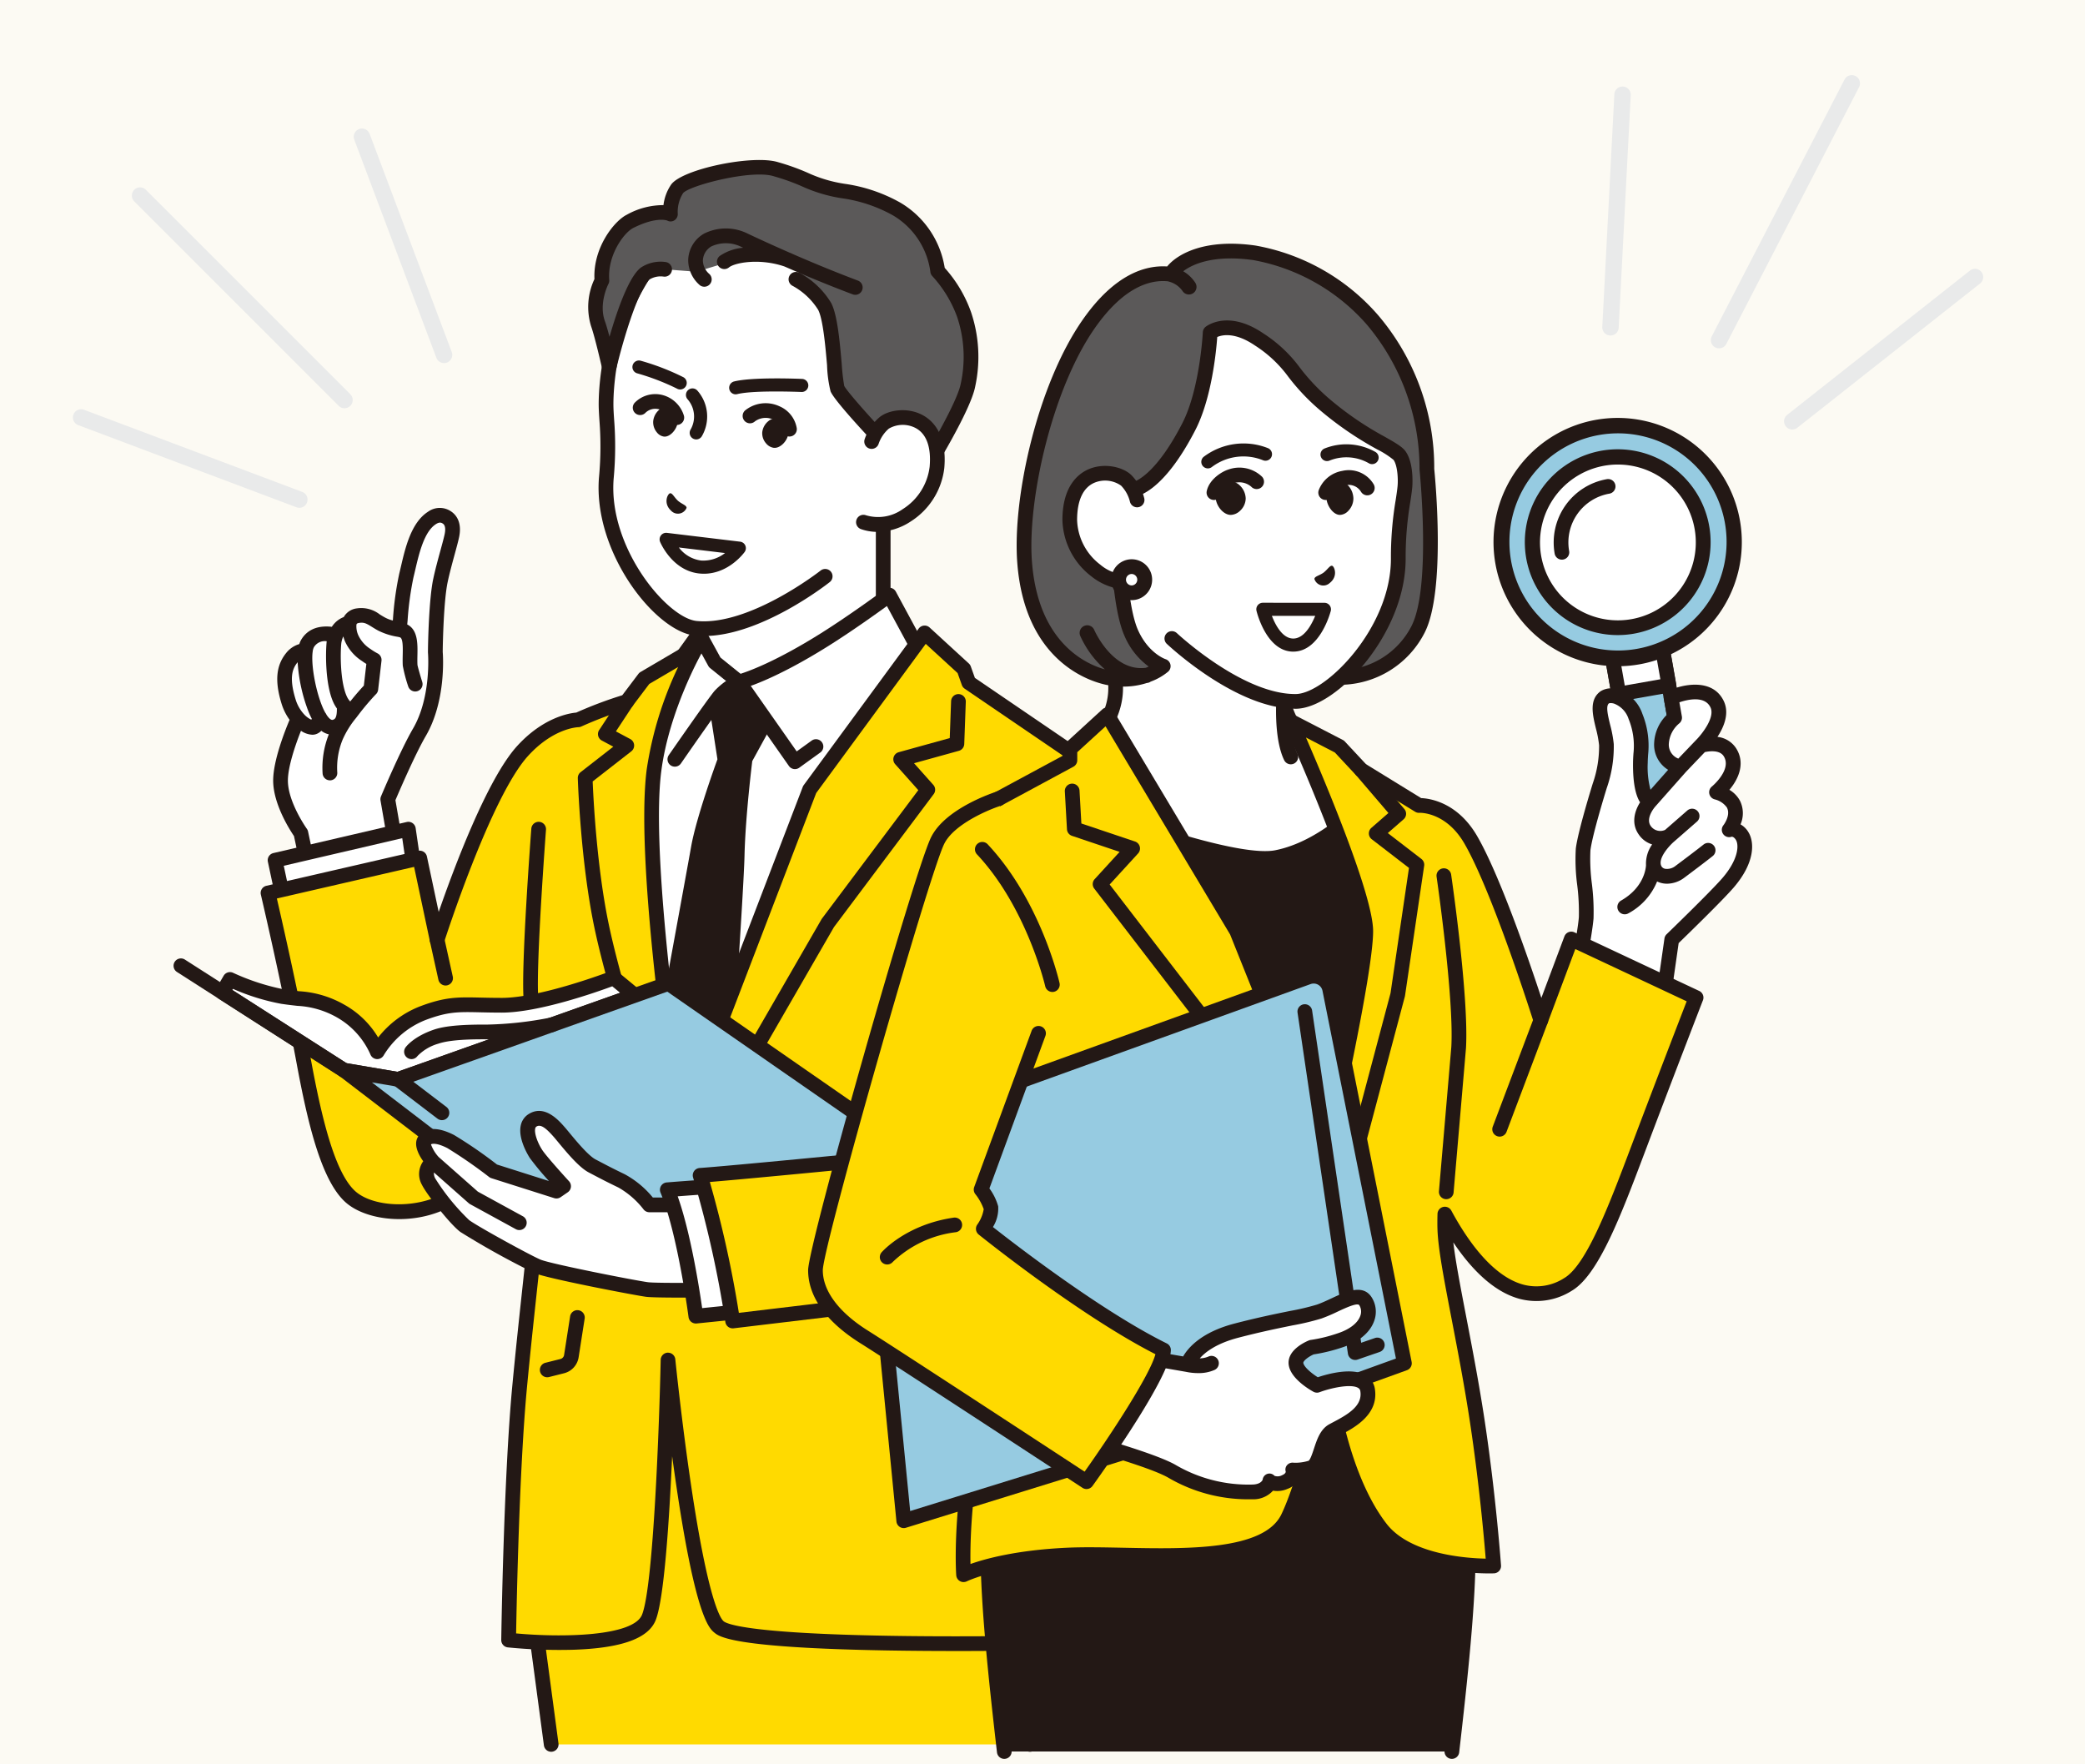 <svg xmlns="http://www.w3.org/2000/svg" xmlns:xlink="http://www.w3.org/1999/xlink" width="390" height="330" viewBox="0 0 390 330"><defs><clipPath id="a"><rect width="357.342" height="314.957" fill="none"/></clipPath></defs><g transform="translate(-20978 -1326)"><rect width="390" height="330" transform="translate(20978 1326)" fill="#fcfaf3"/><g transform="translate(20991.658 1340.021)"><g clip-path="url(#a)"><path d="M58.273,76.662a1.529,1.529,0,0,1-1.085-.45L18.932,37.956a1.535,1.535,0,0,1,2.171-2.17L59.359,74.042a1.535,1.535,0,0,1-1.085,2.62" transform="translate(-7.492 -14.325)" fill="#e9eaea"/><path d="M42.336,123.59a1.53,1.53,0,0,1-.541-.1L.995,108.133a1.535,1.535,0,1,1,1.081-2.873l40.8,15.358a1.535,1.535,0,0,1-.541,2.971" transform="translate(0 -42.63)" fill="#e9eaea"/><path d="M105.2,60.724a1.535,1.535,0,0,1-1.437-.994l-15.359-40.8a1.535,1.535,0,0,1,2.873-1.082l15.359,40.8a1.535,1.535,0,0,1-1.436,2.076" transform="translate(-35.798 -6.832)" fill="#e9eaea"/><path d="M516.749,51.129a1.535,1.535,0,0,1-1.362-2.24L540.234.83a1.535,1.535,0,0,1,2.726,1.41L518.113,50.3a1.535,1.535,0,0,1-1.365.83" transform="translate(-208.858 0)" fill="#e9eaea"/><path d="M539.786,91.012a1.534,1.534,0,0,1-.952-2.739l34.219-27.013a1.535,1.535,0,0,1,1.9,2.409L540.736,90.682a1.529,1.529,0,0,1-.95.33" transform="translate(-218.196 -24.7)" fill="#e9eaea"/><path d="M482.6,50.18l-.081,0a1.534,1.534,0,0,1-1.453-1.611l2.257-43.537a1.535,1.535,0,0,1,3.065.159l-2.257,43.537A1.534,1.534,0,0,1,482.6,50.18" transform="translate(-195.014 -1.448)" fill="#e9eaea"/><path d="M96.427,138.938a2.425,2.425,0,0,0-2.821.067c-3.072,1.957-3.948,7.391-4.788,10.758a75.366,75.366,0,0,0-1.311,10.13,11.368,11.368,0,0,1-3.295-1.025c-1.681-.891-2.523-1.9-4.441-1.588a1.77,1.77,0,0,0-1.633,1.387h0a3.362,3.362,0,0,0-2.5,2.216c-2.758-.57-4.43.146-5.29,1.571a3.671,3.671,0,0,0-.415,1.329,3.51,3.51,0,0,0-2.543,1.366c-1.57,1.956-1.778,4.379-.611,8.172a8.575,8.575,0,0,0,1.788,3.227h0s-3.261,7.19-3.29,11.527c-.029,4.531,3.806,9.877,3.806,9.877l4.5,21.19,14.6-11.092-2.836-16.42s3.584-8.532,5.912-12.528c3.74-6.417,2.984-14.984,2.984-14.984.006-1.481.169-9.7.95-13.385.632-2.983,1.767-6.644,2.139-8.406.337-1.589.012-2.773-.9-3.389" transform="translate(-26.461 -56.149)" fill="#fff"/><path d="M96.259,136.859a3.738,3.738,0,0,0-4.331.046c-3.149,2.006-4.252,6.747-5.057,10.209-.113.485-.221.948-.328,1.377A59.429,59.429,0,0,0,85.368,157l-.023.253a6.229,6.229,0,0,1-1.427-.543c-.367-.194-.7-.4-1.022-.6a5.639,5.639,0,0,0-4.281-1.129,3.253,3.253,0,0,0-2.452,1.621,4.639,4.639,0,0,0-2.226,1.825c-3.28-.369-4.907,1.048-5.707,2.374a3.94,3.94,0,0,0-.378.856,4.914,4.914,0,0,0-2.475,1.69c-1.878,2.34-2.141,5.251-.853,9.438a10.258,10.258,0,0,0,1.509,3.039c-.863,2.037-3.047,7.552-3.071,11.3-.029,4.4,3.109,9.29,3.894,10.443L71.3,218.489a1.376,1.376,0,0,0,1.344,1.091,1.352,1.352,0,0,0,.287-.03,1.375,1.375,0,0,0,1.06-1.632l-4.5-21.189a1.375,1.375,0,0,0-.228-.516c-.036-.05-3.574-5.029-3.548-9.066.017-2.613,1.424-6.7,2.449-9.27a4.056,4.056,0,0,0,2.123.736,2.146,2.146,0,0,0,.726-.12,2.508,2.508,0,0,0,.954-.62,3.457,3.457,0,0,0,1.406.663,16.932,16.932,0,0,0-1.165,7.336,1.375,1.375,0,0,0,1.37,1.27q.053,0,.105,0a1.377,1.377,0,0,0,1.269-1.475A13.877,13.877,0,0,1,76,179.417q.017-.034.032-.068a17.38,17.38,0,0,1,2.442-3.882l.376-.494c.017-.02.033-.039.049-.06.9-1.193,1.729-2.161,2.264-2.763.013-.014.025-.029.037-.044.606-.683,1-1.089,1.009-1.092a1.379,1.379,0,0,0,.387-.809l.628-5.426a1.381,1.381,0,0,0-.755-1.391,10.63,10.63,0,0,1-1.293-.8,6.134,6.134,0,0,1-2.239-2.473,4,4,0,0,1-.4-2.074l.005-.016c.029-.131.056-.255.507-.328.907-.144,1.361.109,2.392.749.345.215.737.458,1.187.7a12.53,12.53,0,0,0,3.65,1.155h0c.121.026.247.055.384.092.592.16.559,1.883.532,3.267-.013.669-.026,1.361.011,2.039a27.8,27.8,0,0,0,1.011,3.857,1.376,1.376,0,0,0,2.629-.814c-.4-1.287-.854-2.89-.893-3.191-.032-.577-.019-1.219-.007-1.839.04-2.128.083-4.724-1.908-5.721.023-.246.046-.491.068-.738a57.578,57.578,0,0,1,1.105-8.1c.11-.442.221-.919.338-1.419.7-3,1.654-7.109,3.857-8.513.614-.392.957-.324,1.309-.086.563.381.444,1.394.324,1.963-.154.728-.452,1.823-.8,3.09-.458,1.684-.978,3.592-1.343,5.316-.783,3.7-.972,11.718-.98,13.664,0,.042,0,.084.005.125.007.081.665,8.222-2.8,14.172-2.347,4.027-5.845,12.337-5.992,12.688a1.379,1.379,0,0,0-.087.768l2.836,16.419a1.376,1.376,0,1,0,2.712-.469L85.83,190.856c.711-1.671,3.69-8.593,5.676-12,3.779-6.486,3.242-14.83,3.171-15.731.011-1.881.2-9.652.919-13.047.348-1.647.857-3.515,1.306-5.164.356-1.308.664-2.437.834-3.243.615-2.905-.661-4.263-1.476-4.813M72.972,161.123c0,.013,0,.027,0,.04-.241,2.307-.252,8.133,1.255,11.413a6.527,6.527,0,0,0,.654,1.122c.012,1.873-.414,2.012-.761,2.123-.4.128-.905-.521-1.183-.946a1.37,1.37,0,0,0-.225-.374,10.732,10.732,0,0,1-.566-1.18c-1.3-3.158-2.134-7.959-1.789-10.274h0a2.319,2.319,0,0,1,.232-.819,2.382,2.382,0,0,1,2.387-1.1M68.65,174.69h0v0a7.2,7.2,0,0,1-1.5-2.711c-1.26-4.1-.567-5.74.367-6.905l.021-.024A30.959,30.959,0,0,0,69.6,174.37c.191.462.384.871.582,1.243a2,2,0,0,1-.081.19,4.277,4.277,0,0,1-1.447-1.112m10.931-9.857c.291.208.565.387.806.535l-.47,4.063c-.2.211-.477.513-.811.891l-.034.04c-.431.486-1.03,1.184-1.7,2.032-.033-.033-.066-.063-.1-.1a3.537,3.537,0,0,1-.546-.866c-1.182-2.571-1.249-7.721-1.023-9.944a4.838,4.838,0,0,1,.272-1.028v-.006c.031-.078.064-.15.1-.221.083.281.178.57.295.874a8.557,8.557,0,0,0,3.212,3.729" transform="translate(-25.523 -55.21)" fill="#231815"/><path d="M63.561,243.053l2.035,9.558,24.242-6.179L88.5,237.244Z" transform="translate(-25.766 -96.174)" fill="#fff"/><path d="M64.656,253.049a1.377,1.377,0,0,1-1.344-1.09L61.276,242.4a1.377,1.377,0,0,1,1.034-1.627l24.934-5.809a1.377,1.377,0,0,1,1.674,1.142l1.343,9.188a1.376,1.376,0,1,1-2.724.4l-1.126-7.707-22.162,5.163L66,251.386a1.377,1.377,0,0,1-1.06,1.633,1.408,1.408,0,0,1-.288.03" transform="translate(-24.828 -95.236)" fill="#231815"/><path d="M234.259,408.842c.629-29.629-17.092-34.77-17.092-34.77l-66.065-.361-7.244,60.815,3.9,29.223h89.555s-3.342-41.415-3.055-54.907" transform="translate(-58.317 -151.495)" fill="#ffda00"/><path d="M146.821,464.186a1.376,1.376,0,0,1-1.362-1.194l-3.9-29.223a1.361,1.361,0,0,1,0-.344l7.244-60.816a1.376,1.376,0,0,1,1.366-1.213h.007l66.065.361a1.363,1.363,0,0,1,.376.055,22.007,22.007,0,0,1,9.436,6.691c4.13,4.735,8.984,13.685,8.649,29.43-.282,13.267,3.018,54.353,3.051,54.766a1.376,1.376,0,0,1-2.744.222c-.136-1.694-3.344-41.64-3.059-55.046.248-11.674-2.466-21.157-7.85-27.422A20.33,20.33,0,0,0,216,374.508l-64.617-.353-7.078,59.423,3.879,29.05A1.376,1.376,0,0,1,147,464.174a1.279,1.279,0,0,1-.184.013" transform="translate(-57.379 -150.557)" fill="#231815"/><path d="M225.489,166.881c-4.887-2.361-11.112-7.878-11.112-15.024V122.849l-17.1,14.407-17.1,10.466v4.134c0,7.147-6.225,12.664-11.112,15.024-10.024,4.842-14.072,11.157-14.072,11.157l29.611,16.533H209.95l29.611-16.533s-4.048-6.315-14.072-11.157" transform="translate(-62.832 -49.801)" fill="#fff"/><path d="M209.013,195.009a1.376,1.376,0,0,1-.672-2.578l28.228-15.76a37.758,37.758,0,0,0-12.617-9.489c-5.918-2.858-11.889-9-11.889-16.263V124.87l-14.836,12.5a1.344,1.344,0,0,1-.168.121l-16.441,10.063v3.363c0,7.267-5.971,13.405-11.889,16.263a37.753,37.753,0,0,0-12.617,9.489l28.228,15.76a1.376,1.376,0,1,1-1.341,2.4L153.386,178.3a1.376,1.376,0,0,1-.488-1.944c.174-.271,4.376-6.7,14.632-11.654,3.838-1.854,10.334-6.844,10.334-13.785v-4.134a1.376,1.376,0,0,1,.658-1.174l17.01-10.411,17.019-14.34a1.376,1.376,0,0,1,2.263,1.052v29.007c0,6.941,6.5,11.931,10.335,13.785,10.256,4.954,14.458,11.383,14.632,11.654a1.376,1.376,0,0,1-.488,1.944l-29.611,16.533a1.372,1.372,0,0,1-.67.175" transform="translate(-61.894 -48.862)" fill="#231815"/><path d="M163.589,201.74l7.109-14.951,7.986-9.65,4.526-6.3,2.934,5.349,4.538,3.661s5.464-1.293,15.974-7.878c5.789-3.627,12.157-8.36,12.157-8.36l7.163,13.255s-24.728,88.625-46.044,88.625-16.343-63.755-16.343-63.755" transform="translate(-66.112 -66.326)" fill="#fff"/><path d="M178.979,265.932a11.448,11.448,0,0,1-8.627-3.973c-12.643-13.667-9.239-59.327-9.088-61.264a1.386,1.386,0,0,1,.129-.484L168.5,185.26a1.373,1.373,0,0,1,.183-.286l7.956-9.614,4.5-6.258a1.376,1.376,0,0,1,2.324.141l2.8,5.111,3.766,3.039c1.685-.536,6.769-2.4,14.939-7.522,5.674-3.555,12-8.251,12.067-8.3a1.377,1.377,0,0,1,2.031.451l7.164,13.255a1.376,1.376,0,0,1,.115,1.024c-.062.222-6.3,22.482-15.077,44.453-5.168,12.945-10.2,23.272-14.948,30.7-6.235,9.745-11.908,14.482-17.346,14.482M163.99,201.159c-.259,3.7-2.993,46.635,8.383,58.932a8.687,8.687,0,0,0,6.606,3.089c16.508,0,37.611-62.338,44.57-87.083L217.4,164.72c-2.169,1.575-6.741,4.837-10.965,7.483-10.582,6.631-16.157,8-16.389,8.051a1.38,1.38,0,0,1-1.181-.268l-4.538-3.661a1.384,1.384,0,0,1-.342-.409l-1.884-3.435L178.849,177c-.018.025-.037.05-.057.074l-7.877,9.519Z" transform="translate(-65.16 -65.389)" fill="#231815"/><path d="M210.843,206.292a1.35,1.35,0,0,1-.229-.02,1.372,1.372,0,0,1-.9-.567l-9.757-13.919a8.825,8.825,0,0,0-2.044,1.638c-1,1.17-6.4,8.926-8.4,11.817a1.376,1.376,0,0,1-2.264-1.566c.3-.429,7.283-10.521,8.573-12.035a13.669,13.669,0,0,1,3.967-2.9,1.376,1.376,0,0,1,1.717.453l9.666,13.789,2.8-2.021a1.376,1.376,0,1,1,1.611,2.232l-3.933,2.838a1.373,1.373,0,0,1-.805.26" transform="translate(-75.807 -76.458)" fill="#231815"/><path d="M187.582,221.869c.956-5.619,4.945-16.463,4.945-16.463l-1.437-9.3c.9-1.252,1.63-2.242,1.957-2.626a12.223,12.223,0,0,1,3.481-2.533l.049.015,5.927,8.456-3.464,6.323s-1.287,10.342-1.449,17.68-3.35,53.277-3.35,53.277l-16.665-.066s9.538-52.011,10.005-54.763" transform="translate(-71.986 -77.406)" fill="#231815"/><path d="M89.72,217.608l3.25,15.3s8.7-27.31,15.989-35.329c5.237-5.758,10.4-5.825,10.4-5.825h0a78.144,78.144,0,0,1,9.081-3.418L131.718,184l9.707-5.7s-6.342,10.95-7.886,22.912c-2.311,17.892,5.171,66.045,5.171,66.045l23.948-62.468L184.166,175.5l7.34,6.728.917,2.567,21.069,14.348s11.829,5.394,10.923,20.228c-.642,9.969-4.37,24.439-7.525,37.915-3.991,17.049-7.63,32.51-9.2,35.265-2.814,4.932-4.843,4.083-5.341,5.9,4.792,30.482,3.074,65.973,3.074,65.973s-54.833,1.07-59.726-3.007-9.531-49.916-9.531-49.916-.868,41.353-3.587,48.149-26.23,4.229-26.23,4.229.425-30.116,2.056-47.362,3.413-30.245,3.548-37.517c.07-3.712,0-8.64-.241-14.7A63.99,63.99,0,0,1,96.584,280.49c-6.153,4.492-15.866,4.11-19.9.406-3.977-3.653-6.43-13.2-8.655-25.214-2.708-14.614-6.689-31.542-6.689-31.542Z" transform="translate(-24.866 -71.145)" fill="#ffda00"/><path d="M189.211,364.99c-3.949,0-8.343-.026-12.78-.1-29.124-.492-31.617-2.569-32.555-3.351s-3.462-2.884-7.081-27.342c-.281-1.9-.548-3.8-.8-5.635-.545,12.178-1.507,26.726-3.081,30.665-1.368,3.42-6.394,5.228-15.366,5.528a97.331,97.331,0,0,1-12.291-.441,1.377,1.377,0,0,1-1.227-1.388c0-.3.444-30.369,2.062-47.472.606-6.411,1.234-12.244,1.788-17.391.933-8.665,1.67-15.511,1.754-20.021.054-2.914.021-6.429-.1-10.489a64.352,64.352,0,0,1-13.083,13.114c-6.9,5.033-17.3,4.3-21.641.307C70.3,276.822,67.785,266.034,65.74,255c-2.67-14.414-6.637-31.309-6.676-31.479a1.376,1.376,0,0,1,1.03-1.656l28.379-6.533a1.375,1.375,0,0,1,1.655,1.055l2.2,10.369c2.874-8.287,9.086-24.893,14.673-31.034,4.866-5.349,9.741-6.139,11.061-6.255a77.261,77.261,0,0,1,8.607-3.244l3.012-3.991a1.376,1.376,0,0,1,.4-.357l9.706-5.7a1.376,1.376,0,0,1,1.888,1.876c-.062.107-6.223,10.864-7.712,22.4-1.814,14.047,2.567,47.556,4.4,60.466l22.067-57.558a1.389,1.389,0,0,1,.175-.322l21.507-29.284a1.377,1.377,0,0,1,2.04-.2l7.339,6.728a1.375,1.375,0,0,1,.366.551l.767,2.145,20.611,14.037a21.258,21.258,0,0,1,6.142,4.834,22.356,22.356,0,0,1,5.466,16.675c-.559,8.662-3.417,20.687-6.18,32.315-.464,1.953-.927,3.9-1.378,5.83-4.617,19.719-7.761,32.853-9.346,35.633a12.322,12.322,0,0,1-4.46,4.9,3.207,3.207,0,0,0-.658.485c4.686,30.188,3.047,65.515,3.03,65.87a1.376,1.376,0,0,1-1.348,1.309c-.094,0-6.622.127-15.3.127m-53.984-55.8a1.375,1.375,0,0,1,1.368,1.238c.012.114,1.178,11.572,2.924,23.374,3.215,21.723,5.5,25.1,6.119,25.623s4.715,2.272,30.833,2.714c11.609.2,22.939.055,26.689,0,.245-6.637,1.094-37.656-3.111-64.405a1.384,1.384,0,0,1,.032-.578,3.783,3.783,0,0,1,1.911-2.263,9.752,9.752,0,0,0,3.562-3.956c1.506-2.64,5.517-19.776,9.057-34.9.452-1.931.916-3.883,1.381-5.839,2.738-11.517,5.568-23.426,6.111-31.851.839-13.728-10.011-18.838-10.12-18.888a1.376,1.376,0,0,1-.2-.115L190.71,184.995a1.377,1.377,0,0,1-.521-.674l-.8-2.246-5.958-5.461-20.49,27.9-23.882,62.3a1.376,1.376,0,0,1-2.645-.281c-.307-1.974-7.485-48.552-5.176-66.433a67.586,67.586,0,0,1,5.88-19.16l-5.4,3.171-3.113,4.124a1.376,1.376,0,0,1-.695.486,77.347,77.347,0,0,0-8.879,3.339,1.382,1.382,0,0,1-.586.14c-.246.008-4.715.221-9.4,5.374-7.009,7.706-15.61,34.55-15.7,34.82a1.376,1.376,0,0,1-2.657-.131l-2.959-13.934-25.67,5.909c.994,4.305,4.146,18.15,6.39,30.26,1.865,10.063,4.3,20.839,8.233,24.451,3.481,3.2,12.542,3.593,18.156-.5A63.071,63.071,0,0,0,109.6,262.646a1.376,1.376,0,0,1,2.55.662c.234,5.893.316,10.867.242,14.782-.087,4.633-.829,11.531-1.769,20.265-.553,5.139-1.18,10.963-1.784,17.356-1.419,15-1.927,40.1-2.029,45.989,8.755.806,21.938.546,23.555-3.5,2.154-5.384,3.248-36.234,3.489-47.667a1.377,1.377,0,0,1,1.321-1.346h.055" transform="translate(-23.929 -70.206)" fill="#231815"/><path d="M225.414,191.437l.021.029-.049-.015Zm0,0-.029.014.049.015Z" transform="translate(-91.367 -77.605)" fill="#08226b"/><path d="M209.476,190.923l.021.03-.049-.016Zm0,0-.029.014.049.016Z" transform="translate(-84.906 -77.396)" fill="#08226b"/><path d="M148.237,401.088a1.376,1.376,0,0,1-.335-2.711l2.807-.707a.914.914,0,0,0,.682-.748l1.126-7.221a1.376,1.376,0,1,1,2.72.423l-1.126,7.221a3.663,3.663,0,0,1-2.73,2.994l-2.807.706a1.374,1.374,0,0,1-.337.042" transform="translate(-59.535 -157.505)" fill="#231815"/><path d="M205.689,270.73a1.377,1.377,0,0,1-1.191-2.064l18.325-31.775a1.422,1.422,0,0,1,.091-.138l18.022-24.027-4.324-4.852a1.376,1.376,0,0,1,.66-2.242l9.546-2.642.251-6.886a1.376,1.376,0,1,1,2.75.1l-.288,7.892a1.377,1.377,0,0,1-1.008,1.276l-8.385,2.321,3.6,4.04a1.376,1.376,0,0,1,.073,1.742l-18.648,24.862-18.283,31.7a1.374,1.374,0,0,1-1.193.689" transform="translate(-82.825 -78.959)" fill="#231815"/><path d="M172.22,270.73a1.377,1.377,0,0,1-1.3-.934c-.063-.186-6.353-18.742-8.993-31.183-2.649-12.481-3.134-27.971-3.138-28.127a1.376,1.376,0,0,1,.529-1.126l6.111-4.762-2.141-1.143a1.376,1.376,0,0,1-.5-1.971l4.009-6.088a1.376,1.376,0,0,1,2.3,1.513l-3.18,4.828,2.679,1.43a1.376,1.376,0,0,1,.2,2.3l-7.226,5.632c.127,3.124.774,16.2,3.054,26.943,2.606,12.28,8.844,30.684,8.907,30.869a1.377,1.377,0,0,1-1.3,1.82" transform="translate(-64.368 -78.959)" fill="#231815"/><path d="M284.279,247.964A1.377,1.377,0,0,1,283.038,246c7.122-14.948,13.394-22.727,13.658-23.051a1.376,1.376,0,0,1,2.135,1.736c-.062.077-6.343,7.879-13.308,22.5a1.376,1.376,0,0,1-1.243.784" transform="translate(-114.684 -90.171)" fill="#231815"/><path d="M144.375,293.393A1.376,1.376,0,0,1,143,292.059c-.213-6.934-.656-15.032-1.319-24.067-.466-6.354,1.371-30.754,1.449-31.79a1.376,1.376,0,1,1,2.745.208c-.019.251-1.9,25.23-1.448,31.38.666,9.074,1.112,17.211,1.325,24.184a1.376,1.376,0,0,1-1.333,1.418h-.043" transform="translate(-57.404 -95.236)" fill="#231815"/><path d="M269.348,305.566A1.378,1.378,0,0,1,268,303.89l6.977-31.284a1.376,1.376,0,0,1,2.686.6l-6.977,31.284a1.377,1.377,0,0,1-1.342,1.077" transform="translate(-108.63 -110.072)" fill="#231815"/><path d="M115.178,279.655a1.377,1.377,0,0,1-1.342-1.079l-1.586-7.168a1.376,1.376,0,1,1,2.687-.595l1.586,7.168a1.376,1.376,0,0,1-1.047,1.641,1.352,1.352,0,0,1-.3.033" transform="translate(-45.491 -109.345)" fill="#231815"/><path d="M79.862,303l-10.148-1.721L47.006,286.734l1.41-2.415a43.216,43.216,0,0,0,9.789,3.191c4.847.725,6.433.317,10.918,2.719a16.123,16.123,0,0,1,6.841,7.611,17.312,17.312,0,0,1,8.427-7.181c5.732-2.175,7.53-1.517,14.861-1.517,7.7,0,20.934-5.113,20.934-5.113l3.956,3.263Z" transform="translate(-19.055 -115.139)" fill="#fff"/><path d="M78.923,303.443a1.424,1.424,0,0,1-.23-.02L68.545,301.7a1.386,1.386,0,0,1-.513-.2L45.325,286.954a1.376,1.376,0,0,1-.446-1.852l1.41-2.415a1.378,1.378,0,0,1,1.773-.552,42.064,42.064,0,0,0,9.408,3.075c1.118.168,2.073.275,2.916.369a19.232,19.232,0,0,1,8.448,2.5,17.02,17.02,0,0,1,6.358,6.153,18.417,18.417,0,0,1,7.773-5.8c4.771-1.811,7.122-1.758,11.388-1.662,1.139.026,2.429.055,3.961.055,7.354,0,20.309-4.97,20.439-5.02a1.377,1.377,0,0,1,1.371.222l3.956,3.263a1.376,1.376,0,0,1-.415,2.358L79.383,303.363a1.373,1.373,0,0,1-.46.08m-9.642-4.408L78.8,300.65l41.654-14.78-1.467-1.21c-2.968,1.1-13.79,4.92-20.674,4.92-1.563,0-2.87-.03-4.023-.056-4.174-.093-6.079-.137-10.349,1.484a16.072,16.072,0,0,0-7.705,6.55,1.394,1.394,0,0,1-1.3.716,1.376,1.376,0,0,1-1.195-.877,14.87,14.87,0,0,0-6.207-6.893,16.629,16.629,0,0,0-7.456-2.188c-.866-.1-1.848-.207-3.017-.382a40.847,40.847,0,0,1-9.018-2.795l-.124.212Z" transform="translate(-18.117 -114.201)" fill="#231815"/><path d="M192.659,318.208,145.9,285.769,95.342,303.71l-10.148-1.721,43.63,33.39Z" transform="translate(-34.536 -115.845)" fill="#96cbe1"/><path d="M127.885,335.817a1.375,1.375,0,0,1-.837-.284L83.42,302.143a1.376,1.376,0,0,1,1.066-2.45l9.8,1.662,50.224-17.821a1.379,1.379,0,0,1,1.245.167l46.756,32.439a1.376,1.376,0,0,1-.427,2.459L128.243,335.77a1.356,1.356,0,0,1-.357.048m-38.377-32.48,38.675,29.6L188.5,316.711l-43.741-30.347-49.9,17.7a1.392,1.392,0,0,1-.69.06Z" transform="translate(-33.598 -114.907)" fill="#231815"/><path d="M63.478,300.172a1.367,1.367,0,0,1-.741-.218L32.261,280.428a1.376,1.376,0,0,1,1.485-2.317l30.476,19.526a1.376,1.376,0,0,1-.744,2.535" transform="translate(-12.821 -112.652)" fill="#231815"/><path d="M109.522,322.631a1.37,1.37,0,0,1-.834-.282l-8.2-6.252a1.376,1.376,0,1,1,1.669-2.189l8.2,6.252a1.376,1.376,0,0,1-.835,2.471" transform="translate(-40.516 -127.138)" fill="#231815"/><path d="M105.542,304.254a1.38,1.38,0,0,1-1.114-2.194c.146-.2,1.534-2.011,5.221-3.291,2.018-.7,5.091-1,9.985-.971a67.1,67.1,0,0,0,11.879-1.309,1.376,1.376,0,0,1,.574,2.692,67.638,67.638,0,0,1-12.247,1.37h-.222c-2.83-.02-6.852.05-9.066.819a8.775,8.775,0,0,0-3.905,2.32,1.358,1.358,0,0,1-1.1.565" transform="translate(-42.227 -120.178)" fill="#231815"/><path d="M285.9,344.312a1.371,1.371,0,0,1-1.051-.488l-10.157-12.017a1.376,1.376,0,0,1,2.1-1.777l10.157,12.018a1.376,1.376,0,0,1-1.05,2.264" transform="translate(-111.222 -133.59)" fill="#231815"/><path d="M152.5,344.393a17.266,17.266,0,0,0-5.165-4.474c-2.809-1.359-3.534-1.767-5.528-2.809s-5.119-5.165-6.161-6.343-2.99-3.443-4.984-2.2-.294,4.87.657,6.32,5.138,6.006,5.138,6.006l-1.337.919-11.752-3.731a88.478,88.478,0,0,0-8.02-5.538c-2.31-1.178-4-1.278-4.859-.272-.991,1.164,1.6,4.112,1.6,4.112s-2.125,1.087-.868,3.67c.741,1.52,5.036,7.022,6.758,8.291s11.485,6.637,13.614,7.543,18.145,4.01,20.456,4.326,21.566,0,21.566,0l-4.44-15.823Z" transform="translate(-44.698 -133.049)" fill="#fff"/><path d="M172.667,357.891h-.023c-7.7.127-19.738.234-21.356.012-2.62-.36-18.219-3.428-20.1-4.23-2-.853-11.666-6.154-13.337-7.385a40.832,40.832,0,0,1-6.336-7.785,1.945,1.945,0,0,1-.246-1.121l6.509,5.749a1.409,1.409,0,0,0,.25.175l8.563,4.686a1.376,1.376,0,0,0,1.321-2.414l-8.428-4.612-7.352-6.494a7.157,7.157,0,0,1-1.424-2.349c.413-.242,1.467-.12,3.073.7a88.021,88.021,0,0,1,7.809,5.406,1.368,1.368,0,0,0,.419.218l11.752,3.732a1.383,1.383,0,0,0,1.2-.178l1.337-.919a1.377,1.377,0,0,0,.234-2.066c-1.143-1.245-4.271-4.718-5-5.83-.812-1.238-1.529-3.078-1.324-4.014a.525.525,0,0,1,.246-.385c.806-.506,1.849.387,3.168,1.879l.056.063c.2.225.476.561.808.963,1.974,2.39,4.044,4.8,5.747,5.688l.989.519c1.363.716,2.263,1.19,4.576,2.309a15.93,15.93,0,0,1,4.667,4.065,1.377,1.377,0,0,0,1.1.546h16.673a1.376,1.376,0,1,0,0-2.753H152.211a17.65,17.65,0,0,0-5.223-4.337c-2.271-1.1-3.155-1.564-4.493-2.267l-1-.523c-1.352-.708-3.66-3.5-4.9-5-.357-.432-.655-.793-.869-1.034l-.055-.062c-1.119-1.267-3.74-4.233-6.688-2.39a3.273,3.273,0,0,0-1.476,2.129c-.56,2.553,1.478,5.756,1.712,6.113a53.4,53.4,0,0,0,3.559,4.284l-9.716-3.085a83.1,83.1,0,0,0-8.037-5.525c-3.736-1.905-5.614-1.017-6.532.062-1.217,1.431-.221,3.459.769,4.85a4.078,4.078,0,0,0-.229,4.426c.836,1.717,5.24,7.368,7.178,8.8a153.739,153.739,0,0,0,13.892,7.7c2.4,1.023,18.665,4.13,20.808,4.424.846.117,3.65.155,6.985.155,5.924,0,13.522-.121,14.79-.142a1.376,1.376,0,0,0-.022-2.752" transform="translate(-43.755 -132.1)" fill="#231815"/><path d="M186.944,350.07c3.3,7.883,5.338,23.64,5.338,23.64l12.414-1.269-5.21-23.242s-5.837.328-12.542.871" transform="translate(-75.783 -141.558)" fill="#fff"/><path d="M191.342,374.147a1.376,1.376,0,0,1-1.364-1.2c-.02-.156-2.05-15.664-5.242-23.284a1.376,1.376,0,0,1,1.158-1.9c6.645-.539,12.517-.87,12.576-.874a1.376,1.376,0,0,1,.154,2.748c-.053,0-4.853.273-10.674.724,2.433,6.862,4.051,17.233,4.576,20.909l11.091-1.134a1.376,1.376,0,0,1,.279,2.739l-12.414,1.268a1.406,1.406,0,0,1-.141.007" transform="translate(-74.845 -140.62)" fill="#231815"/><path d="M235.873,335.1l-3.343,3.262s-29,2.854-35.262,3.294a201.512,201.512,0,0,1,6.085,27.242l49.482-5.912-13.147-27.523Z" transform="translate(-79.969 -135.844)" fill="#ffda00"/><path d="M202.414,369.34a1.376,1.376,0,0,1-1.361-1.182,201.7,201.7,0,0,0-6.037-27.027,1.376,1.376,0,0,1,1.218-1.782c5.733-.4,30.935-2.87,34.743-3.244l3-2.924a1.372,1.372,0,0,1,1.091-.385l3.816.362a1.376,1.376,0,1,1-.26,2.74l-3.181-.3-2.886,2.817a1.379,1.379,0,0,1-.827.385c-.269.026-25,2.459-33.582,3.164a207.308,207.308,0,0,1,5.429,24.478l48.161-5.754a1.376,1.376,0,1,1,.326,2.733l-49.482,5.912a1.3,1.3,0,0,1-.165.01" transform="translate(-79.031 -134.906)" fill="#231815"/><path d="M202.554,39.532c-7-.7-15.881,1.4-21.432,6.29C169.4,56.16,167.616,71.515,167.66,77.728c.026,3.013.68,6.417.06,13.506-1.213,13.869,10.529,27.63,16.756,28.238,10.571,1.033,24.171-9.724,24.171-9.724l11.813-14.827.8-9.157s.511-5.842,1-12.039c.724-9.2-.081-32.222-19.7-34.195" transform="translate(-67.955 -15.972)" fill="#fff"/><path d="M185.007,119.983c-.539,0-1.073-.024-1.6-.076-7.5-.733-19.221-15.7-17.994-29.728a62,62,0,0,0,.068-10.556c-.064-.989-.125-1.922-.134-2.819-.024-3.432.535-21.14,13.929-32.95,6.25-5.511,15.794-7.3,22.48-6.628,8.931.9,15.376,6.186,18.641,15.293,2.887,8.057,2.569,16.936,2.3,20.379-.482,6.132-.995,11.992-1,12.05l-.8,9.157a1.376,1.376,0,0,1-2.742-.24l.8-9.157c.005-.058.517-5.907,1-12.026.257-3.266.563-11.68-2.145-19.235-2.922-8.152-8.415-12.688-16.325-13.483-6.089-.614-14.757.991-20.384,5.953-12.5,11.02-13.019,27.643-13,30.864.007.815.063,1.67.128,2.66a64.37,64.37,0,0,1-.073,10.975c-1.13,12.923,9.988,26.208,15.52,26.749,9.886.961,23.052-9.33,23.184-9.434a1.376,1.376,0,0,1,1.707,2.159c-.546.432-12.887,10.09-23.557,10.09" transform="translate(-67.019 -15.037)" fill="#231815"/><path d="M233.5,57.285c-.033-.115-.068-.231-.1-.347s-.073-.251-.112-.379a24.115,24.115,0,0,0-4.932-8.112,16,16,0,0,0-7.7-11.622c-.676-.391-1.356-.737-2.029-1.044-.56-.256-1.112-.485-1.649-.689a28.366,28.366,0,0,0-6.062-1.585c-5.253-.674-7.706-2.734-12.8-4.11-2.886-.921-9.01-.018-13.454,1.292-.117.034-.235.069-.35.1-2.363.723-4.193,1.555-4.7,2.271a7.906,7.906,0,0,0-1.256,4.685s-2.334-1.192-7.442,1.339l-.129.063a5.168,5.168,0,0,0-.991.684,13.319,13.319,0,0,0-4.278,9.772c0,.2.013.4.029.606,0,0-.021.041-.058.116-.334.689-1.966,4.362-.68,7.938.435,1.207,1.061,3.664,1.517,5.547.164.678.307,1.281.41,1.725.112.48.18.776.18.776a109.3,109.3,0,0,1,3.6-11.872c.128-.329.257-.652.388-.966A18.851,18.851,0,0,1,172.8,49.81a5.37,5.37,0,0,1,.552-.657,3,3,0,0,1,.3-.265,5.409,5.409,0,0,1,3.616-.775l5.967.454,10.441-3.16,5.762.911,3.022,2.443s-.473,1.306-.2,1.466.617.378,1.031.668A14.883,14.883,0,0,1,206,53.3a9.957,9.957,0,0,1,.937,1.278c.094.154.185.31.269.472,1.642,3.134,1.8,13.944,2.377,15.367a4.87,4.87,0,0,0,.53.85c.287.4.662.872,1.093,1.394.667.808,1.459,1.721,2.23,2.592.4.457.8.9,1.176,1.314,1.165,1.289,2.069,2.258,2.069,2.258l.29.752.147.382,2.394,6.222,4.937.168,1.121.038s.07-.111.194-.315a129.185,129.185,0,0,0,7.164-13.142c.184-.424.35-.831.5-1.217a11.945,11.945,0,0,0,.593-1.96,24.462,24.462,0,0,0-.519-12.472" transform="translate(-66.611 -11.764)" fill="#5b5959"/><path d="M224.632,86.844h-.047l-6.058-.206a1.377,1.377,0,0,1-1.238-.881l-2.734-7.108c-2.1-2.258-6.6-7.181-7.185-8.634a23.248,23.248,0,0,1-.653-4.88c-.3-3.433-.753-8.62-1.668-10.365a12.92,12.92,0,0,0-4.787-4.488,1.376,1.376,0,0,1,1.27-2.442,15.553,15.553,0,0,1,5.955,5.652c1.171,2.234,1.615,7.319,1.972,11.4a38.639,38.639,0,0,0,.466,4.1c.356.787,3.822,4.758,6.824,7.973a1.386,1.386,0,0,1,.279.445l2.5,6.506,4.35.148c2.325-3.8,7.257-12.311,7.846-15.483a23.443,23.443,0,0,0-.7-12.548,22.867,22.867,0,0,0-4.616-7.566,1.378,1.378,0,0,1-.371-.829,14.49,14.49,0,0,0-7.015-10.547,27.312,27.312,0,0,0-9.212-3.141,28.175,28.175,0,0,1-7.841-2.3,40.4,40.4,0,0,0-5.157-1.844l-.059-.018c-4.143-1.322-15.824,1.743-16.969,3.159a6.563,6.563,0,0,0-1,3.778,1.383,1.383,0,0,1-.611,1.3,1.3,1.3,0,0,1-1.365.043c-.231-.08-2.244-.672-6.348,1.393-1.713.862-4.849,5.076-4.487,9.726a1.374,1.374,0,0,1-.156.751c-.017.032-1.855,3.618-.659,6.943.252.7.561,1.781.865,2.931,1.4-4.838,3.607-11.253,5.875-12.946a6.68,6.68,0,0,1,4.649-1.032,1.376,1.376,0,1,1-.422,2.72,3.976,3.976,0,0,0-2.581.518c-1.9,1.422-4.793,10.588-6.236,16.643a1.377,1.377,0,0,1-1.339,1.057h-.007A1.377,1.377,0,0,1,164.63,65.7c-.013-.059-1.337-5.878-2.06-7.887a12.266,12.266,0,0,1,.637-8.792c-.273-5.849,3.665-10.835,6.018-12.019a14.033,14.033,0,0,1,6.892-1.817,8.61,8.61,0,0,1,1.432-3.837c2.054-2.9,15.3-5.664,20.014-4.192a42.816,42.816,0,0,1,5.463,1.95,25.527,25.527,0,0,0,7.127,2.116,29.649,29.649,0,0,1,10.254,3.492,17.3,17.3,0,0,1,8.318,12.211,24.768,24.768,0,0,1,4.939,8.318,26.184,26.184,0,0,1,.768,13.847c-.836,4.5-7.837,15.832-8.633,17.11a1.376,1.376,0,0,1-1.168.649" transform="translate(-65.673 -10.842)" fill="#231815"/><path d="M225.252,58.033c-4.428-1.667-8.714-3.454-12.307-5.02a1.377,1.377,0,0,0-.264-.129l-.15-.052c-3.513-1.536-6.324-2.842-7.888-3.581a9.112,9.112,0,0,0-8.166,0,5.881,5.881,0,0,0-2.96,4.813,6.158,6.158,0,0,0,2.023,4.7,1.376,1.376,0,1,0,1.886-2,3.414,3.414,0,0,1-1.167-2.458,3.2,3.2,0,0,1,1.588-2.666,6.487,6.487,0,0,1,5.62.1l.329.155a9.055,9.055,0,0,0-4.394,1.541,1.376,1.376,0,0,0,1.737,2.136c1.114-.905,5.755-1.759,10.394-.171,3.693,1.614,8.145,3.476,12.75,5.209a1.376,1.376,0,1,0,.97-2.576" transform="translate(-78.443 -19.575)" fill="#231815"/><path d="M252.5,108.791a7.906,7.906,0,0,0-2.324,3.459l-1.534,15.083c5.962,2.109,13.175-3.61,13.755-10.249.913-10.429-7.652-10.2-9.9-8.293" transform="translate(-100.795 -43.687)" fill="#fff"/><path d="M250.322,128.211a9.2,9.2,0,0,1-3.076-.519,1.376,1.376,0,1,1,.917-2.595,7.925,7.925,0,0,0,6.882-1.136,10.914,10.914,0,0,0,5.044-7.936c.322-3.681-.6-6.193-2.674-7.264a5.186,5.186,0,0,0-4.962.139,6.56,6.56,0,0,0-1.891,2.789,1.376,1.376,0,1,1-2.647-.758,9.336,9.336,0,0,1,2.756-4.129c1.628-1.383,5.152-1.962,8.007-.487,1.8.928,4.721,3.454,4.153,9.949a13.722,13.722,0,0,1-6.3,10.011,11.554,11.554,0,0,1-6.213,1.934" transform="translate(-99.857 -42.748)" fill="#231815"/><path d="M190.448,134.308c0-.482-.816-.662-1.591-1.307-.745-.687-1.086-1.521-1.513-1.414-.443.111-1.292,1.858.191,3.234a1.744,1.744,0,0,0,2.913-.513" transform="translate(-75.683 -53.339)" fill="#231815"/><path d="M194.729,108.138a1.224,1.224,0,0,1-1.04-1.866,4.891,4.891,0,0,0-.578-5.648,1.223,1.223,0,0,1,1.842-1.611,7.323,7.323,0,0,1,.819,8.544,1.223,1.223,0,0,1-1.042.581" transform="translate(-78.161 -39.969)" fill="#231815"/><path d="M192.809,151.674q-.359,0-.733-.033c-5.118-.448-7.364-5.7-7.458-5.925a1.224,1.224,0,0,1,1.275-1.685l13.689,1.647a1.223,1.223,0,0,1,.848,1.928c-.125.174-2.978,4.069-7.622,4.069m-4.681-4.911a6.17,6.17,0,0,0,4.162,2.441,6.577,6.577,0,0,0,4.472-1.4Z" transform="translate(-74.803 -58.384)" fill="#231815"/><path d="M219.4,109.5a1.377,1.377,0,0,1-1.364-1.205,2.694,2.694,0,0,0-1.558-1.909,3.382,3.382,0,0,0-3.532.278,1.366,1.366,0,0,1-1.937-.078,1.386,1.386,0,0,1,.079-1.952,6.112,6.112,0,0,1,6.418-.8,5.419,5.419,0,0,1,3.262,4.12,1.377,1.377,0,0,1-1.2,1.536,1.407,1.407,0,0,1-.172.011" transform="translate(-85.39 -41.874)" fill="#231815"/><path d="M184.3,106.149a1.377,1.377,0,0,1-1.325-1.008,2.989,2.989,0,0,0-2.048-1.933,2.643,2.643,0,0,0-2.537.711A1.376,1.376,0,0,1,176.42,102a5.384,5.384,0,0,1,5.332-1.412,5.687,5.687,0,0,1,3.873,3.822,1.376,1.376,0,0,1-.958,1.694,1.391,1.391,0,0,1-.369.051" transform="translate(-71.358 -40.688)" fill="#231815"/><path d="M221.089,109.06a2.6,2.6,0,0,0-1.681-1.006,2.014,2.014,0,0,0-1.441.48,3.125,3.125,0,0,0-1.161,2.091,2.865,2.865,0,0,0,.741,2.112,2.263,2.263,0,0,0,1.436.805l.054,0c1.128.077,2.441-1.225,2.651-2.627a2.5,2.5,0,0,0-.6-1.859" transform="translate(-87.885 -43.799)" fill="#231815"/><path d="M186.526,105.512a2.367,2.367,0,0,0-1.57-.994,1.836,1.836,0,0,0-1.355.489,3.236,3.236,0,0,0-1.1,2.1,2.947,2.947,0,0,0,.681,2.106,2.056,2.056,0,0,0,1.341.795l.051,0c1.057.069,2.3-1.24,2.505-2.643a2.577,2.577,0,0,0-.55-1.854" transform="translate(-73.976 -42.366)" fill="#231815"/><path d="M184.907,95.237a1.218,1.218,0,0,1-.63-.175,43.606,43.606,0,0,0-7.424-2.849,1.223,1.223,0,1,1,.679-2.351,44.91,44.91,0,0,1,8.008,3.1,1.223,1.223,0,0,1-.633,2.271" transform="translate(-71.334 -36.409)" fill="#231815"/><path d="M207.623,98.429a1.223,1.223,0,0,1-.295-2.409c3.49-.871,12.362-.491,12.739-.475a1.223,1.223,0,0,1-.108,2.443c-.089,0-8.893-.379-12.039.4a1.213,1.213,0,0,1-.3.036" transform="translate(-83.671 -38.693)" fill="#231815"/><rect width="9.515" height="31.64" transform="matrix(0.985, -0.174, 0.174, 0.985, 287.587, 106.997)" fill="#96cbe1"/><path d="M488.2,210.413a1.377,1.377,0,0,1-1.354-1.138l-5.495-31.159a1.376,1.376,0,0,1,1.116-1.594l9.371-1.652a1.376,1.376,0,0,1,1.594,1.116l5.494,31.159a1.375,1.375,0,0,1-1.116,1.594l-9.371,1.652a1.361,1.361,0,0,1-.24.021m-3.9-31.42,5.016,28.449,6.661-1.174-5.017-28.449Z" transform="translate(-195.123 -70.88)" fill="#231815"/><rect width="9.515" height="8.935" transform="matrix(0.985, -0.174, 0.174, 0.985, 287.588, 106.997)" fill="#fff"/><path d="M484.262,188.053a1.377,1.377,0,0,1-1.355-1.138l-1.551-8.8a1.376,1.376,0,0,1,1.116-1.594l9.371-1.652a1.376,1.376,0,0,1,1.594,1.116l1.551,8.8a1.375,1.375,0,0,1-1.116,1.594l-9.372,1.652a1.347,1.347,0,0,1-.239.021m.043-9.06,1.074,6.09,6.66-1.175-1.074-6.089Z" transform="translate(-195.123 -70.88)" fill="#231815"/><path d="M501.075,219.864s2.01-2.493.79-4.813a5.26,5.26,0,0,0-3.158-2.211s4.791-3.892,2.5-7.487c-1.573-2.472-5.406-1.261-5.406-1.261s4.578-4.482,3.007-7.732c-2.065-4.271-8.6-1.22-8.6-1.22l.661,3.748a6.743,6.743,0,0,0-2.455,4.78,4.293,4.293,0,0,0,3.564,4.426l-5.742,6.486s-1.85-.454-1.774-7.256c.03-2.66.661-4.353-.912-8.664-1.28-3.508-4.573-4.4-5.713-3.6-2.138,1.493.008,5.451.277,8.876a22.327,22.327,0,0,1-1.236,7.653s-2.742,8.8-3.125,11.958.849,9.378.576,12.781-2.452,14.255-2.452,14.255l16.262,5.083,2.187-15.281s8.152-7.87,10.5-10.575c3.384-3.9,3.666-7.272,2.632-8.851a2.085,2.085,0,0,0-2.384-1.1" transform="translate(-191.291 -78.678)" fill="#fff"/><path d="M503.673,219.277a4.034,4.034,0,0,0-1.413-1.357,5.252,5.252,0,0,0-.115-4.439,5.354,5.354,0,0,0-1.965-2.025c1.689-2.005,3.041-4.962,1.255-7.77a4.769,4.769,0,0,0-3.49-2.133c1.216-1.856,2.286-4.41,1.17-6.721-2.1-4.345-7.737-3.123-10.424-1.868a1.375,1.375,0,0,0-.774,1.485l.531,3.009a7.85,7.85,0,0,0-2.345,5.262,5.5,5.5,0,0,0,2.616,4.995l-3.3,3.725a16.522,16.522,0,0,1-.516-5.029c.006-.544.039-1.042.074-1.569a15.909,15.909,0,0,0-1.069-7.583,7.27,7.27,0,0,0-4.471-4.532,3.807,3.807,0,0,0-3.322.275c-2.222,1.551-1.525,4.423-.91,6.958a21.022,21.022,0,0,1,.6,3.154,21.054,21.054,0,0,1-1.161,7.085c-.006.017-.012.035-.017.052-.114.364-2.783,8.96-3.177,12.2a35.926,35.926,0,0,0,.265,6.837,40.289,40.289,0,0,1,.305,6c-.263,3.282-2.408,13.985-2.429,14.093a1.376,1.376,0,1,0,2.7.542c.089-.446,2.2-10.971,2.474-14.415a41.806,41.806,0,0,0-.308-6.481,35.275,35.275,0,0,1-.274-6.243c.354-2.917,2.909-11.187,3.066-11.692a23.408,23.408,0,0,0,1.3-8.194,23.091,23.091,0,0,0-.671-3.589c-.427-1.759-.869-3.578-.211-4.039a1.892,1.892,0,0,1,1.2.174,4.553,4.553,0,0,1,2.456,2.757,13.258,13.258,0,0,1,.909,6.458c-.036.541-.073,1.1-.08,1.72-.046,4.089.578,6.265,1.32,7.413-1,1.581-1.733,3.934-.241,6.033a4.691,4.691,0,0,0,2.5,1.846,6.219,6.219,0,0,0-1.15,3.873c-.017.454-.3,4.136-4.661,6.623a1.376,1.376,0,1,0,1.363,2.392,11.844,11.844,0,0,0,5.372-5.964,4.066,4.066,0,0,0,1,.337,4.431,4.431,0,0,0,.87.084,5.429,5.429,0,0,0,3.22-1.124c3.926-2.931,5.278-4.022,5.334-4.067a1.376,1.376,0,0,0-1.73-2.14c-.014.011-1.381,1.112-5.251,4a2.514,2.514,0,0,1-1.91.545,1.027,1.027,0,0,1-.688-.425c-.878-1.469,1.582-4.026,2.289-4.63l0,0,.008-.006,4.319-3.772a1.376,1.376,0,0,0-1.81-2.073l-4.153,3.627a2.183,2.183,0,0,1-2.681-.718c-1.063-1.494.8-3.6.843-3.651l.006-.008.009-.01,5.724-6.465,3.534-3.7c.766-.166,2.748-.457,3.524.762,1.6,2.512-2.175,5.651-2.211,5.68a1.377,1.377,0,0,0,.558,2.409,3.947,3.947,0,0,1,2.25,1.511c.777,1.477-.634,3.3-.643,3.309a1.376,1.376,0,0,0,1.536,2.159s.369-.057.769.553c.643.983.5,3.711-2.52,7.2-2.28,2.628-10.335,10.408-10.415,10.486a1.375,1.375,0,0,0-.407.8l-2.187,15.281a1.376,1.376,0,1,0,2.724.39l2.12-14.815c1.589-1.539,8.131-7.9,10.243-10.334,4.048-4.665,4.009-8.575,2.745-10.506m-9.768-17.1c-.006.006-.01.013-.016.019l-.016.013-3.253,3.4a2.8,2.8,0,0,1-1.767-2.857,5.4,5.4,0,0,1,1.919-3.709,1.376,1.376,0,0,0,.515-1.328l-.464-2.635c1.608-.542,4.748-1.259,5.812.945.926,1.915-1.729,5.164-2.731,6.15" transform="translate(-190.352 -77.748)" fill="#231815"/><path d="M483.97,119.264a18.509,18.509,0,1,0,4.545,25.779,18.51,18.51,0,0,0-4.545-25.779" transform="translate(-184.384 -46.99)" fill="#fff"/><path d="M472.386,153.372A19.883,19.883,0,1,1,483.819,117.2h0a19.88,19.88,0,0,1-11.434,36.168m.052-37.006a17.126,17.126,0,1,0,9.8,3.093,17.128,17.128,0,0,0-9.8-3.093" transform="translate(-183.444 -46.057)" fill="#231815"/><path d="M483.617,114.359a21.777,21.777,0,1,0,5.348,30.329,21.777,21.777,0,0,0-5.348-30.329m.574,26.987a15.949,15.949,0,1,1-3.917-22.213,15.949,15.949,0,0,1,3.917,22.213" transform="translate(-182.157 -44.762)" fill="#96cbe1"/><path d="M470.145,154.426a23.224,23.224,0,1,1,4.07-.358,23.471,23.471,0,0,1-4.07.358m.093-43.565a20.639,20.639,0,0,0-3.586.315,20.31,20.31,0,1,0,3.586-.315m-.08,37.736a17.377,17.377,0,1,1,3.045-.268,17.547,17.547,0,0,1-3.045.268m.058-31.9a14.571,14.571,0,1,0,11.916,22.927h0A14.566,14.566,0,0,0,470.215,116.7" transform="translate(-181.225 -43.83)" fill="#231815"/><path d="M467.307,142.189a1.376,1.376,0,0,1-1.353-1.138,12.025,12.025,0,0,1,9.744-13.915,1.376,1.376,0,1,1,.477,2.71,9.26,9.26,0,0,0-7.511,10.728,1.375,1.375,0,0,1-1.357,1.615" transform="translate(-188.814 -51.53)" fill="#231815"/><path d="M353.072,188.157c-4.887-2.361-11.112-7.878-11.112-15.024V169l-14.041-10.466-17.1-14.407v29.007c0,7.147-6.224,12.664-11.112,15.024-10.024,4.842-14.072,11.157-14.072,11.157l29.612,16.533h22.285l29.612-16.533S363.1,193,353.072,188.157" transform="translate(-115.791 -58.425)" fill="#fff"/><path d="M367.364,197.633c-.174-.271-4.376-6.7-14.632-11.654-3.367-1.626-8.777-5.666-10.056-11.317,0-.046,0-.074,0-.078a1.366,1.366,0,0,0-.15-.707,11.089,11.089,0,0,1-.133-1.683V168.06a1.375,1.375,0,0,0-.554-1.1l-14.007-10.442-17.067-14.381a1.376,1.376,0,0,0-2.263,1.052v29.007c0,6.942-6.5,11.932-10.334,13.786-10.257,4.954-14.458,11.383-14.632,11.654a1.377,1.377,0,0,0,.488,1.944l29.611,16.533a1.376,1.376,0,0,0,1.341-2.4l-28.232-15.763a37.546,37.546,0,0,1,12.621-9.487c5.918-2.858,11.889-9,11.889-16.264V146.146l14.836,12.5c.021.018.042.035.064.051l13.487,10.053v3.443a13.484,13.484,0,0,0,.266,2.657c-.068,1.639-.173,7.363,1.481,10.772a1.376,1.376,0,1,0,2.476-1.2,11.219,11.219,0,0,1-.854-2.906,23.886,23.886,0,0,0,8.521,6.942,37.753,37.753,0,0,1,12.618,9.489l-28.229,15.76a1.376,1.376,0,1,0,1.341,2.4l29.612-16.533a1.376,1.376,0,0,0,.488-1.944" transform="translate(-114.853 -57.487)" fill="#231815"/><path d="M296.738,380.327c-3.311,10.77-8.947,23.876-8.947,49.842,0,9.755,1.418,23.229,3.068,37.588h83.723c1.651-14.359,3.068-27.832,3.068-37.588,0-25.966-5.636-39.073-8.947-49.842Z" transform="translate(-116.665 -154.177)" fill="#231815"/><path d="M373.645,468.2a1.42,1.42,0,0,1-.159-.009,1.376,1.376,0,0,1-1.21-1.525c1.548-13.466,3.059-27.448,3.059-37.43,0-22.192-4.108-34.745-7.409-44.832-.411-1.256-.8-2.458-1.174-3.634h-69.94c-.37,1.176-.763,2.377-1.174,3.633-3.3,10.087-7.409,22.641-7.409,44.834,0,9.982,1.511,23.964,3.059,37.43a1.376,1.376,0,1,1-2.734.315c-1.557-13.545-3.077-27.617-3.077-37.745,0-22.632,4.184-35.417,7.545-45.69.522-1.591,1.013-3.094,1.463-4.557a1.376,1.376,0,0,1,1.315-.972h71.964a1.376,1.376,0,0,1,1.316.972c.45,1.463.941,2.966,1.463,4.558,3.361,10.273,7.545,23.058,7.545,45.688,0,10.128-1.52,24.2-3.078,37.745a1.376,1.376,0,0,1-1.365,1.219" transform="translate(-115.727 -153.239)" fill="#231815"/><path d="M372.592,230.381s-7.056,7.633-15.871,9.371c-8.033,1.585-32.144-7.706-32.144-7.706l32.684,67.664h15.32l7.967-50.719Z" transform="translate(-131.577 -93.392)" fill="#231815"/><path d="M371.644,300.148h-15.32a1.375,1.375,0,0,1-1.239-.778L322.4,231.707a1.376,1.376,0,0,1,1.734-1.883c6.6,2.544,25.117,8.88,31.383,7.64,8.255-1.629,15.059-8.883,15.127-8.956a1.376,1.376,0,0,1,2.275.394l7.957,18.609a1.369,1.369,0,0,1,.095.755L373,298.986a1.376,1.376,0,0,1-1.359,1.162M357.187,297.4h13.279l7.724-49.166-7.011-16.4c-2.594,2.389-8.311,6.985-15.129,8.331-6.6,1.3-22.75-4.09-29.687-6.583Z" transform="translate(-130.639 -92.454)" fill="#231815"/><path d="M390.494,243.2,384.8,258.4s-7.671-24.378-13.108-33.757c-3.9-6.735-9.673-6.413-9.673-6.413h0l-10.806-6.645-4.087-4.383-9.083-4.7s14.021,31.215,14.021,39.239-7.562,41.35-7.562,41.35l-16.576-41.35L303.708,201.27l-6.984,6.391v2.107l-18.4,9.922s-9.253,12.891-5.447,33.143,18.848,44.1,16.894,48.588c-15.077,34.613-12.947,60.687-12.947,60.687s6.05-3.038,19.3-3.67c13.527-.645,36.63,2.854,41.387-7.022,2.929-6.081,5.72-18.148,5.72-18.148l1.715-8.326s1.792,17.927,9.884,28.444c5.916,7.688,21.145,7.093,21.145,7.093s-.9-12.777-3.058-27.047c-2.306-15.262-5.828-29.494-6.068-35.812-.033-.878-.03-1.87,0-2.958,4.19,7.779,12.543,19.3,23.019,13.158,4.659-2.732,8.963-14.31,13.279-25.739,5.256-13.918,10.682-27.916,10.682-27.916Z" transform="translate(-110.247 -81.591)" fill="#ffda00"/><path d="M275.882,362.545a1.378,1.378,0,0,1-1.373-1.262c-.021-.265-1.985-26.818,13.056-61.349.671-1.54-2.6-8.95-5.494-15.488-4.2-9.507-9.431-21.338-11.49-32.3-3.87-20.593,5.29-33.653,5.682-34.2a1.38,1.38,0,0,1,.464-.409l17.677-9.532v-1.286a1.376,1.376,0,0,1,.447-1.015l6.984-6.392a1.376,1.376,0,0,1,2.11.309l24.216,40.467a1.408,1.408,0,0,1,.1.194l14.92,37.219c2.031-9.268,6.565-30.64,6.565-36.707,0-6.113-9.092-27.971-13.9-38.675a1.376,1.376,0,0,1,1.889-1.786l9.083,4.7a1.38,1.38,0,0,1,.374.283l3.96,4.247,10.32,6.346c1.589.064,6.805.772,10.471,7.1,4.211,7.263,9.623,23.017,12.013,30.271l4.31-11.5a1.376,1.376,0,0,1,1.874-.762l23.341,10.959a1.375,1.375,0,0,1,.7,1.742c-.054.14-5.483,14.153-10.677,27.906l-.234.619c-4.445,11.772-8.643,22.892-13.637,25.82a12.342,12.342,0,0,1-9.865,1.475c-5.011-1.4-9.173-5.893-12.279-10.527.409,3.506,1.364,8.467,2.435,14.034,1.118,5.816,2.386,12.407,3.418,19.236,2.139,14.162,3.061,27.028,3.07,27.156a1.376,1.376,0,0,1-1.319,1.472c-.652.026-16.012.53-22.289-7.628-4.965-6.452-7.61-15.442-8.944-21.731l-.217,1.052c-.122.531-2.867,12.319-5.828,18.468-4.033,8.372-18.888,8.071-31.994,7.8-3.838-.078-7.464-.152-10.568,0-12.725.607-18.693,3.5-18.752,3.527a1.38,1.38,0,0,1-.613.143M278.334,219.8c-1.2,1.852-8.411,13.948-5.048,31.84,2,10.645,7.159,22.315,11.3,31.692,4.494,10.166,6.6,15.165,5.5,17.7-12.466,28.62-13.044,51.565-12.912,58.132,2.775-.982,8.615-2.595,17.938-3.039,3.2-.153,6.869-.078,10.755,0,11.669.238,26.193.532,29.457-6.246,2.829-5.871,5.592-17.742,5.62-17.861l1.708-8.294a1.376,1.376,0,0,1,2.717.14c.017.175,1.853,17.666,9.606,27.741,4.4,5.723,14.763,6.478,18.568,6.557-.3-3.757-1.23-14.2-2.932-25.468-1.023-6.774-2.286-13.337-3.4-19.128-1.422-7.392-2.545-13.23-2.682-16.837-.034-.884-.033-1.883,0-3.053a1.376,1.376,0,0,1,2.587-.61c2.915,5.412,7.6,12.2,13.381,13.822a9.568,9.568,0,0,0,7.73-1.2c4.155-2.436,8.374-13.611,12.454-24.418l.234-.619c4.318-11.433,8.8-23.045,10.222-26.731l-20.829-9.779-5.171,13.8a1.377,1.377,0,0,1-1.289.893h-.037a1.376,1.376,0,0,1-1.275-.962c-.076-.243-7.688-24.341-12.985-33.48-3.33-5.743-8.029-5.75-8.4-5.729a1.372,1.372,0,0,1-.806-.2l-10.807-6.644a1.387,1.387,0,0,1-.285-.234l-3.925-4.209-5.405-2.8c3.7,8.514,12.564,29.575,12.564,36.222,0,8.086-7.286,40.288-7.6,41.655a1.376,1.376,0,0,1-2.619.208l-16.535-41.249-23.295-38.927-5.293,4.844v1.5a1.377,1.377,0,0,1-.723,1.211Z" transform="translate(-109.302 -80.653)" fill="#231815"/><path d="M403.207,289.2a1.358,1.358,0,0,1-.355-.047,1.375,1.375,0,0,1-.976-1.683l7.461-28.055L412.785,236l-6.967-5.366a1.376,1.376,0,0,1-.064-2.128l3.185-2.777-6.125-7.16a1.376,1.376,0,0,1,2.091-1.789l7.012,8.2a1.376,1.376,0,0,1-.142,1.931l-2.948,2.571,6.277,4.835a1.375,1.375,0,0,1,.521,1.291l-3.577,24.285a1.52,1.52,0,0,1-.031.153l-7.482,28.131a1.377,1.377,0,0,1-1.329,1.023" transform="translate(-162.894 -87.685)" fill="#231815"/><path d="M354.273,293.514a1.376,1.376,0,0,1-1.155-.625L335.97,266.566,317.5,242.551a1.376,1.376,0,0,1,.076-1.768l4.667-5.1-8.911-3a1.378,1.378,0,0,1-.936-1.227l-.4-7.083a1.376,1.376,0,0,1,2.748-.154l.345,6.152,10.032,3.373a1.377,1.377,0,0,1,.577,2.234l-5.315,5.808,17.8,23.141c.022.029.042.058.062.088l17.178,26.368a1.376,1.376,0,0,1-1.152,2.128" transform="translate(-126.477 -90.369)" fill="#231815"/><path d="M430.745,311.438c-.031,0-.062,0-.094,0a1.373,1.373,0,0,1-1.281-1.452c.005-.093.273-3.216,1.132-13.2.547-6.354,1.166-13.555,1.183-13.8.528-9.246-2.72-31.632-2.753-31.857a1.376,1.376,0,1,1,2.723-.4c.136.93,3.321,22.888,2.776,32.432-.005.092-.227,2.682-1.187,13.856-.547,6.35-1.111,12.916-1.128,13.146a1.379,1.379,0,0,1-1.372,1.274" transform="translate(-173.875 -101.163)" fill="#231815"/><path d="M447.837,318.171a1.377,1.377,0,0,1-1.287-1.863l7.7-20.388a1.376,1.376,0,1,1,2.575.973l-7.7,20.388a1.377,1.377,0,0,1-1.288.89" transform="translate(-180.986 -119.599)" fill="#231815"/><path d="M375.112,105.628c-.016-.506-.034-1-.055-1.484-.194-4.609-.546-8.015-.546-8.015a40.2,40.2,0,0,0-3.25-16.414q-.118-.285-.241-.573c-.539-1.254-1.159-2.537-1.874-3.836-.109-.2-.222-.4-.337-.6a44.444,44.444,0,0,0-4.45-6.408,37.684,37.684,0,0,0-14.493-10.379q-.341-.14-.677-.272a32.114,32.114,0,0,0-6.933-1.921c-9.865-1.407-14.594,2.006-15.65,4-2.884-.4-8.815,0-15.3,9.248a53.352,53.352,0,0,0-5.119,9.38q-.35.811-.685,1.64a86.523,86.523,0,0,0-3.14,9.322q-.238.863-.461,1.729a85.588,85.588,0,0,0-2.695,17.413c0,.092-.008.186-.011.276a44.724,44.724,0,0,0,.08,4.895c.588,7.627,3.142,12.755,6.232,16.11.345.375.7.726,1.055,1.058a17.433,17.433,0,0,0,8.48,4.425,13.156,13.156,0,0,0,8.121-.92,10.659,10.659,0,0,0,1.371-.768,6.307,6.307,0,0,0,.673-.5s-3.729-1.154-5.979-6.192a27.693,27.693,0,0,1-1.678-6.9q-.062-.45-.12-.9c-.257-2.04-.423-4.111-.53-5.921-.037-.634-.067-1.234-.091-1.791-.071-1.633-.089-2.884-.089-3.426,0,0,2.612,1.91,6.533,4.717l.714.511c.967.691,2,1.429,3.09,2.2l1.477,1.045c6.464,4.568,14.371,10.039,20.476,13.893q.783.494,1.525.951c3.888,2.4,6.833,3.963,7.834,3.921.651-.027,1.278-.086,1.886-.169q.743-.1,1.444-.254A16.249,16.249,0,0,0,372.89,126.1c1.491-2.949,2.082-7.989,2.242-13.1q.024-.784.036-1.567c.03-2,0-3.97-.057-5.806" transform="translate(-121.274 -22.455)" fill="#5b5959"/><path d="M374.951,95.163a43.962,43.962,0,0,0-10.475-28.684A39.509,39.509,0,0,0,341.51,53.425c-9.531-1.358-14.65,1.619-16.517,3.912-4.033-.263-9.787,1.4-15.756,9.908C300.728,79.374,296.02,100.59,296.96,112.8c1.466,19.012,14.324,22.362,16.886,22.839a16.169,16.169,0,0,0,2.972.282,14.247,14.247,0,0,0,4.385-.68c.027,0,.054,0,.082-.008a1.405,1.405,0,0,0,.63-.245,11.153,11.153,0,0,0,3.272-1.873,1.376,1.376,0,0,0-.517-2.334c-.031-.01-3.189-1.092-5.13-5.438-1.565-3.505-2.156-11.046-2.329-15.634,3.381,2.446,10.119,7.288,17.051,12.075,20.164,13.924,22.227,13.836,23.219,13.8a17.834,17.834,0,0,0,15.694-9.79c3.952-7.819,1.966-28.7,1.774-30.626m-4.23,29.384a15.122,15.122,0,0,1-13.324,8.281c-2.976-.205-25.655-15.9-40.808-26.976a1.376,1.376,0,0,0-2.188,1.111c0,.137.03,13.682,2.628,19.5a13.781,13.781,0,0,0,4.514,5.706c-.173.079-.36.158-.557.234-.014,0-.027,0-.042,0-6.155.749-9.541-6.981-9.574-7.058a1.424,1.424,0,1,0-2.622,1.11,18.461,18.461,0,0,0,4.6,6.238c-3.5-.972-12.472-4.938-13.641-20.109-.885-11.49,3.737-32.287,11.785-43.76,5.437-7.748,10.391-9.055,13.677-8.712a1.4,1.4,0,0,0,.2.066,4.451,4.451,0,0,1,2.5,1.746,1.423,1.423,0,0,0,2.393-1.541A6.764,6.764,0,0,0,328,58.237c1.847-1.432,5.926-3.115,13.126-2.087a37.009,37.009,0,0,1,21.239,12.09A41.8,41.8,0,0,1,372.2,95.1a1.394,1.394,0,0,0,0,.234c.022.219,2.214,21.9-1.481,29.212" transform="translate(-120.334 -21.519)" fill="#231815"/><path d="M367.139,93.926c-6.8-5.89-5.584-7.658-12.323-12.233-5.846-3.968-9.151-1.268-9.151-1.268S345.135,91.28,341.677,98c-5.9,11.473-10.433,11.78-10.433,11.78L328,108.317c-.009,2.574-.009,4.3-.009,4.3v9.192l10.475,15.8s12.611,11.9,23.231,11.793c6.257-.064,19.154-12.749,19.154-26.671,0-7.115.948-10.449,1.237-13.449.117-1.239.093-4.305-.994-5.846s-7.194-3.656-13.954-9.514" transform="translate(-132.961 -32.239)" fill="#fff"/><path d="M360.614,149.844c-11.011,0-23.5-11.67-24.032-12.169a1.376,1.376,0,0,1,1.888-2c.122.115,12.23,11.418,22.141,11.418h.132c5.558-.056,17.792-12.322,17.792-25.295a64.413,64.413,0,0,1,.884-10.94c.151-.98.281-1.827.36-2.641.13-1.371-.018-3.885-.749-4.919a16.521,16.521,0,0,0-3.041-1.953,63.2,63.2,0,0,1-10.69-7.315,40.253,40.253,0,0,1-5.974-6.3,23.187,23.187,0,0,0-6.222-5.83c-3.7-2.515-6.091-2-7.052-1.586-.19,2.632-1.033,11.441-4.09,17.387-6.08,11.822-11.02,12.486-11.564,12.523a1.383,1.383,0,0,1-.659-.119l-1.309-.592c0,1.353,0,2.174,0,2.175v9.192a1.376,1.376,0,0,1-2.752,0v-9.192s0-1.732.009-4.308a1.376,1.376,0,0,1,1.943-1.249l2.814,1.271c1-.357,4.564-2.189,9.075-10.959,3.279-6.376,3.831-16.911,3.836-17.017a1.377,1.377,0,0,1,.5-1c.168-.136,4.177-3.3,10.8,1.2a25.759,25.759,0,0,1,6.839,6.4,37.849,37.849,0,0,0,5.613,5.927,59.881,59.881,0,0,0,10.249,7c2.065,1.176,3.312,1.886,3.928,2.758,1.638,2.321,1.256,6.588,1.239,6.768-.086.894-.228,1.82-.379,2.8a61.993,61.993,0,0,0-.852,10.521c0,14.082-12.981,27.97-20.516,28.047h-.158" transform="translate(-132.022 -31.301)" fill="#231815"/><path d="M324.142,126.641c-2.071-2.1-10.584-3.07-10.584,7.4,0,6.664,6.687,12.991,12.81,11.409l-.213-15.159a7.9,7.9,0,0,0-2.013-3.649" transform="translate(-127.11 -50.792)" fill="#fff"/><path d="M323.5,146.128a11.294,11.294,0,0,1-6.86-2.506,13.72,13.72,0,0,1-5.4-10.521c0-6.521,3.135-8.781,5-9.549,2.972-1.221,6.433-.337,7.934,1.182a9.326,9.326,0,0,1,2.386,4.354,1.376,1.376,0,0,1-2.7.532,6.612,6.612,0,0,0-1.643-2.951,5.183,5.183,0,0,0-4.931-.571c-2.157.885-3.3,3.307-3.3,7a10.917,10.917,0,0,0,4.333,8.345,7.932,7.932,0,0,0,6.757,1.732,1.376,1.376,0,1,1,.687,2.664,9.054,9.054,0,0,1-2.271.285" transform="translate(-126.172 -49.853)" fill="#231815"/><path d="M328.921,157.1a2.447,2.447,0,1,0,2.445-2.448,2.447,2.447,0,0,0-2.445,2.448" transform="translate(-133.338 -62.693)" fill="#fff"/><path d="M330.428,159.985a3.823,3.823,0,0,1,0-7.646h0a3.823,3.823,0,0,1,0,7.646Zm-1.069-3.823a1.071,1.071,0,0,0,1.07,1.07h0a1.071,1.071,0,0,0,0-2.141h0a1.07,1.07,0,0,0-1.069,1.071" transform="translate(-132.4 -61.755)" fill="#231815"/><path d="M390.506,156.841c.042-.482.873-.59,1.7-1.166.8-.621,1.217-1.425,1.635-1.28s1.128,1.968-.474,3.213a1.748,1.748,0,0,1-2.864-.767" transform="translate(-158.303 -62.582)" fill="#231815"/><path d="M356.153,120.573a1.223,1.223,0,0,1-.789-2.159,12.375,12.375,0,0,1,12.029-1.63,1.223,1.223,0,1,1-.923,2.266,9.788,9.788,0,0,0-9.529,1.236,1.218,1.218,0,0,1-.787.288" transform="translate(-143.881 -46.985)" fill="#231815"/><path d="M402.073,119.885a1.217,1.217,0,0,1-.642-.183,8.452,8.452,0,0,0-7.325-.48,1.223,1.223,0,0,1-.932-2.262,11.022,11.022,0,0,1,9.542.66,1.223,1.223,0,0,1-.643,2.264" transform="translate(-159.078 -47.093)" fill="#231815"/><path d="M379.141,175.162h0c-5,0-6.8-7.321-6.879-7.633a1.224,1.224,0,0,1,1.19-1.508h0l11.519.008a1.223,1.223,0,0,1,1.183,1.531c-.081.31-2.032,7.6-7.01,7.6m-4.005-6.692c.66,1.705,1.983,4.244,4,4.246h0c2.025,0,3.4-2.53,4.105-4.24Z" transform="translate(-150.893 -67.302)" fill="#231815"/><path d="M357.966,129.584a1.35,1.35,0,0,1-.29-.032,1.375,1.375,0,0,1-1.057-1.634c.485-2.259,2.927-3.687,4.034-4.024a6.111,6.111,0,0,1,6.324,1.356,1.376,1.376,0,0,1-2.029,1.859,3.388,3.388,0,0,0-3.492-.583,3.645,3.645,0,0,0-2.146,1.969,1.377,1.377,0,0,1-1.344,1.088" transform="translate(-144.554 -50.09)" fill="#231815"/><path d="M393.109,129.894a1.377,1.377,0,0,1-1.293-1.847,5.736,5.736,0,0,1,4.395-3.591,5.408,5.408,0,0,1,5.863,2.481,1.376,1.376,0,1,1-2.354,1.426,2.687,2.687,0,0,0-2.915-1.22,3.013,3.013,0,0,0-2.4,1.845,1.377,1.377,0,0,1-1.293.906" transform="translate(-158.8 -50.399)" fill="#231815"/><path d="M360.315,128.909a3,3,0,0,1,2.025-.965,2.333,2.333,0,0,1,1.6.681,3.5,3.5,0,0,1,1.12,2.463,3.2,3.2,0,0,1-1.061,2.3,2.623,2.623,0,0,1-1.724.763h-.062c-1.3-.025-2.672-1.616-2.773-3.212a2.793,2.793,0,0,1,.874-2.03" transform="translate(-145.709 -51.866)" fill="#231815"/><path d="M395.046,128.906a2.594,2.594,0,0,1,1.821-.963,2.008,2.008,0,0,1,1.443.683,3.688,3.688,0,0,1,1.011,2.465,3.358,3.358,0,0,1-.951,2.3,2.245,2.245,0,0,1-1.551.761h-.055c-1.169-.027-2.407-1.619-2.5-3.215a2.942,2.942,0,0,1,.783-2.029" transform="translate(-159.825 -51.866)" fill="#231815"/><path d="M336.2,285.942l13.971,69.946-8.5,3.071-85.153,26.379-7.04-71.816,82.681-29.856a3.058,3.058,0,0,1,4.038,2.277" transform="translate(-101.136 -114.918)" fill="#96cbe1"/><path d="M255.587,385.776a1.377,1.377,0,0,1-1.369-1.242l-7.04-71.816a1.377,1.377,0,0,1,.9-1.428l82.681-29.856a4.434,4.434,0,0,1,5.855,3.3l13.971,69.946a1.377,1.377,0,0,1-.882,1.564l-8.5,3.071-.06.02-85.153,26.379a1.366,1.366,0,0,1-.407.062m-5.566-72.262,6.77,69.072,83.51-25.871,7.354-2.657-13.739-68.784a1.683,1.683,0,0,0-2.221-1.253Z" transform="translate(-100.198 -113.98)" fill="#231815"/><path d="M395.976,358.841a1.377,1.377,0,0,1-1.362-1.175l-9.422-63.784a1.376,1.376,0,1,1,2.723-.4l9.18,62.143,2.594-.894a1.376,1.376,0,0,1,.9,2.6l-4.161,1.435a1.39,1.39,0,0,1-.449.075" transform="translate(-156.143 -118.495)" fill="#231815"/><path d="M354.366,393.817a27.888,27.888,0,0,0,5.182-1.24c5.218-1.662,6.24-5.2,4.869-7.342s-5.276.75-8.655,1.919c-2.578.893-7.37,1.459-15.465,3.559s-9.183,6.362-9.183,6.362l-24.2-4.209-4.33,16.013s20.556,5.265,25.578,8.119a28.316,28.316,0,0,0,15.071,3.886c2.846-.048,3.284-1.946,3.284-1.946a2.729,2.729,0,0,0,2.829.089c1.852-.764,1.5-2.231,1.5-2.231a9.433,9.433,0,0,0,3.272-.4c2.045-.553,1.821-5.659,4.178-6.955s7.144-3.293,6.522-7.545-9.477-.95-9.477-.95-3.453-1.891-3.895-3.85,2.919-3.277,2.919-3.277" transform="translate(-122.66 -155.854)" fill="#fff"/><path d="M363.5,398.111c-2.555-1.51-7.1-.242-8.945.378-1.132-.712-2.522-1.851-2.7-2.641-.09-.4.972-1.212,1.93-1.632a31.754,31.754,0,0,0,5.246-1.273c3.112-.991,5.263-2.748,6.058-4.945a5.024,5.024,0,0,0-.447-4.448c-1.641-2.569-4.77-1.105-7.53.186-.917.429-1.865.872-2.735,1.173a45.989,45.989,0,0,1-5.1,1.2c-2.66.541-5.97,1.214-10.265,2.329-6.213,1.613-8.7,4.52-9.641,6.157l-23.165-4.028a1.376,1.376,0,0,0-.471,2.711l24.175,4.2a11.115,11.115,0,0,0,2.289.238,7.284,7.284,0,0,0,3.058-.6,1.376,1.376,0,1,0-1.17-2.491,4.221,4.221,0,0,1-1.6.326c1.052-1.189,3.149-2.8,7.214-3.858,4.224-1.1,7.495-1.762,10.123-2.3a46.875,46.875,0,0,0,5.447-1.3,31.952,31.952,0,0,0,3-1.28c1.386-.648,3.7-1.732,4.045-1.2a2.264,2.264,0,0,1,.178,2.031c-.491,1.356-2.06,2.544-4.305,3.259A27.5,27.5,0,0,1,353.3,391.5a1.383,1.383,0,0,0-.372.089c-.457.18-4.441,1.837-3.759,4.862.551,2.44,3.908,4.388,4.576,4.753a1.373,1.373,0,0,0,1.142.083c2.185-.815,5.868-1.6,7.211-.809a.83.83,0,0,1,.424.669c.386,2.637-2.152,4.205-5.015,5.708-.29.152-.562.3-.808.431-1.665.914-2.3,2.858-2.864,4.573-.241.736-.69,2.1-1.01,2.258a8.573,8.573,0,0,1-2.745.365,1.37,1.37,0,0,0-1.261.434,1.256,1.256,0,0,0-.257,1.22c0,.138-.076.423-.68.672a1.74,1.74,0,0,1-1.426.117,1.259,1.259,0,0,0-1.324-.364,1.3,1.3,0,0,0-.891,1.1c-.064.165-.431.879-1.969.9a26.974,26.974,0,0,1-14.368-3.707c-5.123-2.912-25.07-8.039-25.916-8.256a1.376,1.376,0,0,0-.683,2.666c.2.052,20.433,5.25,25.239,7.983a29.545,29.545,0,0,0,15.114,4.071c.227,0,.447,0,.66-.005a4.947,4.947,0,0,0,3.864-1.608,4.78,4.78,0,0,0,2.751-.353,3.666,3.666,0,0,0,2.194-2.141,13.542,13.542,0,0,0,2.417-.435c1.731-.468,2.329-2.293,2.908-4.058.4-1.231.861-2.626,1.575-3.019.232-.128.489-.262.762-.406,2.5-1.314,7.159-3.76,6.458-8.545a3.562,3.562,0,0,0-1.745-2.639" transform="translate(-121.722 -154.909)" fill="#231815"/><path d="M266.381,304.16a11.5,11.5,0,0,0-1.835-3.4l10.738-29.222-7.461-43.885s-8.985,2.838-11.432,7.867c-3.239,6.658-22.834,75.824-22.834,80.327s3.352,8.88,9.152,12.5c5.418,3.386,41.546,27.047,41.546,27.047s14.4-20.036,14.4-24.629c-14.263-7.04-33.7-22.671-33.7-22.671s1.7-2.581,1.426-3.941" transform="translate(-94.679 -92.287)" fill="#ffda00"/><path d="M283.316,355.839a1.374,1.374,0,0,1-.753-.225c-.362-.237-36.177-23.692-41.521-27.032-6.41-4.007-9.8-8.734-9.8-13.671,0-4.725,19.753-74.31,22.973-80.929,2.675-5.5,11.865-8.454,12.254-8.577a1.376,1.376,0,1,1,.829,2.625c-2.345.744-8.819,3.479-10.609,7.156-2.97,6.1-22.7,75.4-22.7,79.725,0,3.883,3.021,7.91,8.505,11.338,4.832,3.02,34.347,22.335,40.464,26.339,5.069-7.145,12.219-18.1,13.249-21.968-14.119-7.2-32.277-21.756-33.058-22.384a1.376,1.376,0,0,1-.287-1.829,6.926,6.926,0,0,0,1.226-2.915,9.821,9.821,0,0,0-1.578-2.831,1.377,1.377,0,0,1-.2-1.311l10.737-29.222a1.376,1.376,0,1,1,2.584.95L265.154,299.61a10.4,10.4,0,0,1,1.639,3.341,6.541,6.541,0,0,1-.981,3.878c4.035,3.175,20.309,15.747,32.512,21.77a1.376,1.376,0,0,1,.767,1.234c0,4.794-12.21,22.027-14.657,25.432a1.375,1.375,0,0,1-1.118.573" transform="translate(-93.741 -91.348)" fill="#231815"/><path d="M298.246,269.359a1.377,1.377,0,0,1-1.341-1.07c-.033-.145-3.439-14.687-12.712-24.613A1.376,1.376,0,1,1,286.2,241.8c9.792,10.481,13.243,25.256,13.384,25.88a1.375,1.375,0,0,1-1.036,1.647,1.36,1.36,0,0,1-.307.035" transform="translate(-115.056 -97.842)" fill="#231815"/><path d="M255.173,368.187a1.375,1.375,0,0,1-1.035-2.281c.186-.212,4.65-5.2,13.477-6.48a1.376,1.376,0,1,1,.4,2.724,20.618,20.618,0,0,0-11.807,5.575,1.375,1.375,0,0,1-1.031.463" transform="translate(-102.885 -145.698)" fill="#231815"/></g></g></g></svg>